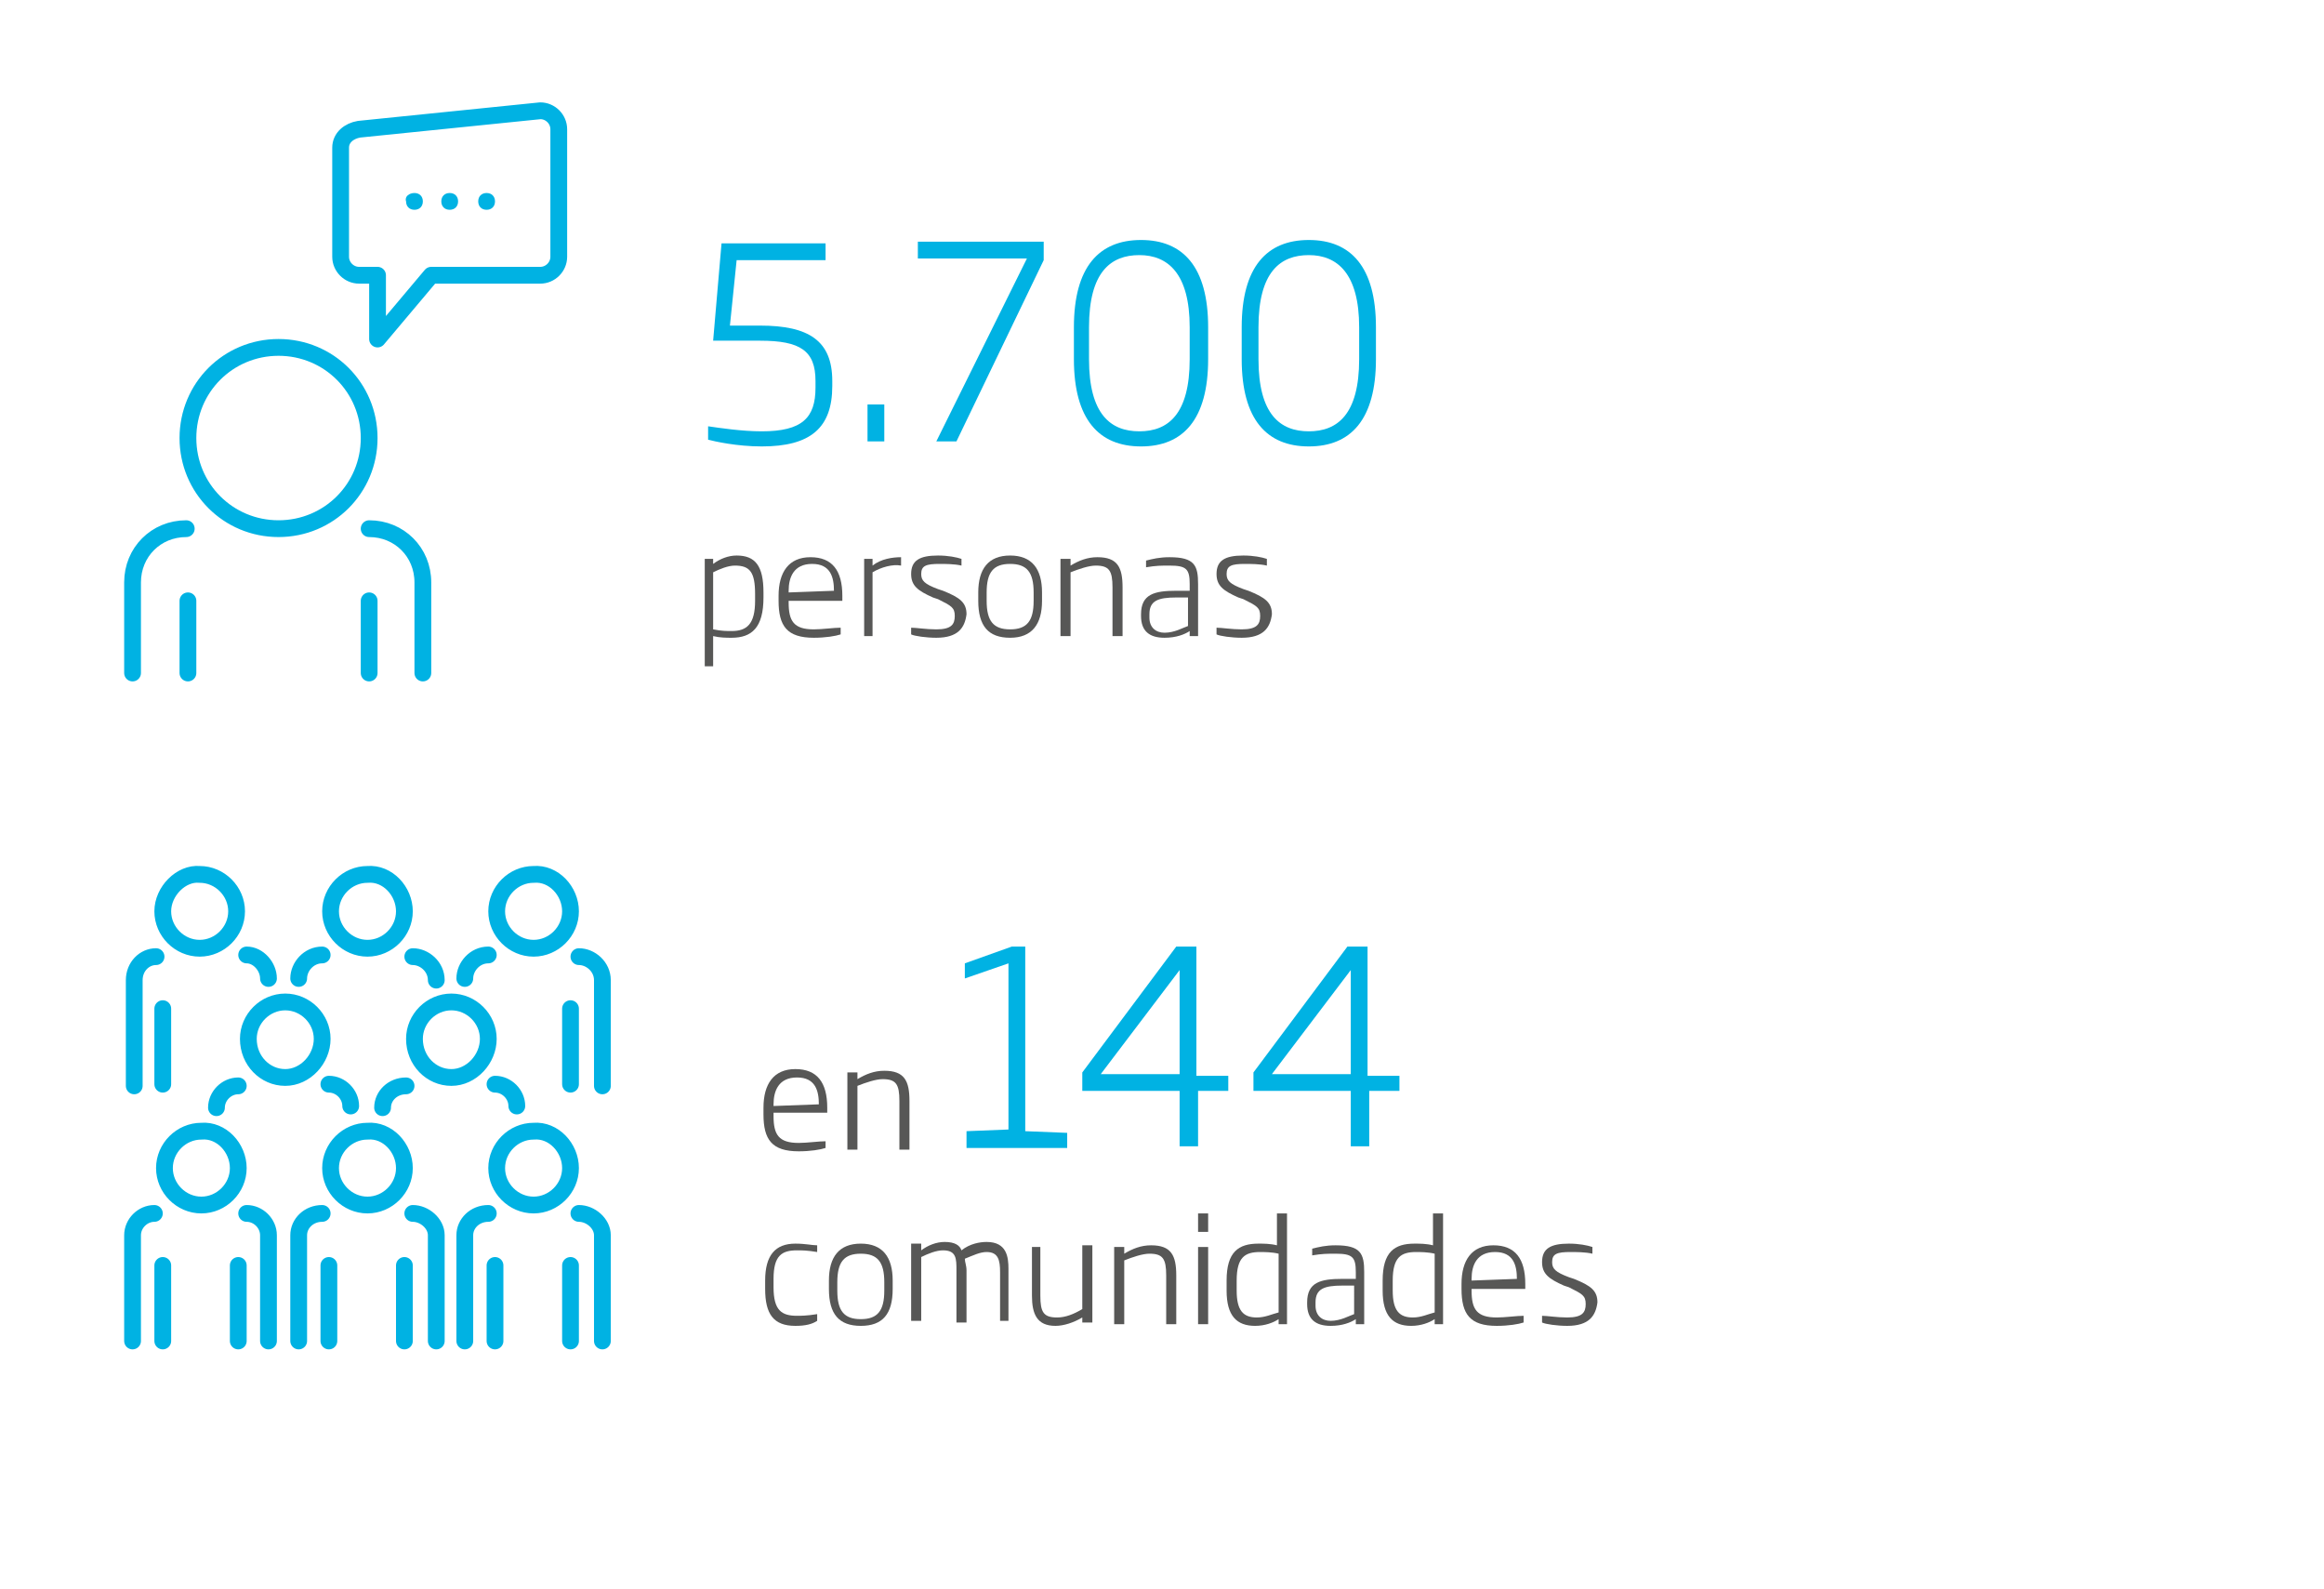 <?xml version="1.0" encoding="utf-8"?>
<!-- Generator: Adobe Illustrator 24.2.3, SVG Export Plug-In . SVG Version: 6.00 Build 0)  -->
<svg version="1.1" id="Capa_1" xmlns="http://www.w3.org/2000/svg" xmlns:xlink="http://www.w3.org/1999/xlink" x="0px" y="0px"
	 viewBox="0 0 138.5 94.7" style="enable-background:new 0 0 138.5 94.7;" xml:space="preserve">
<style type="text/css">
	.st0{clip-path:url(#SVGID_2_);fill:none;stroke:#00B2E3;stroke-linecap:round;stroke-linejoin:round;}
	.st1{clip-path:url(#SVGID_2_);fill:#00B2E3;}
	.st2{fill:#00B2E3;}
	.st3{fill:#575756;}
	.st4{clip-path:url(#SVGID_4_);fill:none;stroke:#00B2E3;stroke-linecap:round;}
</style>
<g>
	<defs>
		<rect id="SVGID_1_" x="7.4" y="6.1" width="124.3" height="80"/>
	</defs>
	<clipPath id="SVGID_2_">
		<use xlink:href="#SVGID_1_"  style="overflow:visible;"/>
	</clipPath>
	<path class="st0" d="M32.2,6.6L21.4,7.7c-0.6,0.1-1.1,0.5-1.1,1.1v6.5c0,0.6,0.5,1.1,1.1,1.1h1.1v3.8l3.2-3.8h6.5
		c0.6,0,1.1-0.5,1.1-1.1V7.7C33.3,7.1,32.8,6.6,32.2,6.6z"/>
	<path class="st1" d="M26.8,11.5c0.3,0,0.5,0.2,0.5,0.5c0,0.3-0.2,0.5-0.5,0.5c-0.3,0-0.5-0.2-0.5-0.5
		C26.3,11.7,26.5,11.5,26.8,11.5"/>
	<path class="st1" d="M24.7,11.5c0.3,0,0.5,0.2,0.5,0.5c0,0.3-0.2,0.5-0.5,0.5c-0.3,0-0.5-0.2-0.5-0.5
		C24.1,11.7,24.4,11.5,24.7,11.5"/>
	<path class="st1" d="M29,11.5c0.3,0,0.5,0.2,0.5,0.5c0,0.3-0.2,0.5-0.5,0.5c-0.3,0-0.5-0.2-0.5-0.5C28.5,11.7,28.7,11.5,29,11.5"/>
	<path class="st0" d="M11.2,40.1v-4.3 M22,40.1v-4.3 M7.9,40.1v-5.4c0-1.8,1.4-3.2,3.2-3.2 M22,31.5c1.8,0,3.2,1.4,3.2,3.2v5.4
		 M22,26.1c0,3-2.4,5.4-5.4,5.4c-3,0-5.4-2.4-5.4-5.4c0-3,2.4-5.4,5.4-5.4C19.6,20.7,22,23.1,22,26.1z"/>
</g>
<g>
	<path class="st2" d="M45.4,26.6c-1.5,0-2.8-0.3-3.2-0.4v-0.8c0.7,0.1,2,0.3,3.2,0.3c2.4,0,3.2-0.8,3.2-2.6v-0.4
		c0-1.8-0.9-2.4-3.3-2.4h-2.8l0.5-5.8h6.2v1h-5.3l-0.4,3.9h1.8c2.9,0,4.3,0.9,4.3,3.3V23C49.6,25.5,48.3,26.6,45.4,26.6z"/>
	<path class="st2" d="M51.7,26.3v-2.2h1v2.2H51.7z"/>
	<path class="st2" d="M57,26.3h-1.2l5.4-10.9h-6.5v-1h7.5v1.1L57,26.3z"/>
	<path class="st2" d="M68,26.6c-2.5,0-4-1.6-4-5.2v-1.9c0-3.6,1.5-5.2,4-5.2c2.5,0,4,1.6,4,5.2v1.9C72,25,70.5,26.6,68,26.6z
		 M70.9,19.5c0-3.2-1.3-4.3-3-4.3c-1.7,0-3,1-3,4.3v1.9c0,3.3,1.3,4.3,3,4.3c1.7,0,3-1,3-4.3V19.5z"/>
	<path class="st2" d="M78,26.6c-2.5,0-4-1.6-4-5.2v-1.9c0-3.6,1.5-5.2,4-5.2c2.5,0,4,1.6,4,5.2v1.9C82,25,80.5,26.6,78,26.6z
		 M81,19.5c0-3.2-1.3-4.3-3-4.3c-1.7,0-3,1-3,4.3v1.9c0,3.3,1.3,4.3,3,4.3c1.7,0,3-1,3-4.3V19.5z"/>
</g>
<g>
	<path class="st2" d="M57.6,68.3v-0.9l2.5-0.1v-9.9l-2.6,0.9v-0.9l2.8-1h0.8v11l2.5,0.1v0.9H57.6z"/>
	<path class="st2" d="M71.4,65v3.3h-1.1V65h-5.8v-1.1l5.6-7.5h1.2v7.7h1.9V65H71.4z M70.3,57.8l-4.7,6.2h4.7V57.8z"/>
	<path class="st2" d="M81.6,65v3.3h-1.1V65h-5.8v-1.1l5.6-7.5h1.2v7.7h1.9V65H81.6z M80.5,57.8l-4.7,6.2h4.7V57.8z"/>
</g>
<g>
	<path class="st3" d="M43.6,38c-0.3,0-0.7,0-1.1-0.1v1.8h-0.5v-6.4h0.5v0.3c0.4-0.3,0.9-0.5,1.4-0.5c1.1,0,1.6,0.6,1.6,2.2v0.3
		C45.5,37.4,44.8,38,43.6,38z M45,35.4c0-1.3-0.3-1.7-1.2-1.7c-0.4,0-0.9,0.2-1.3,0.4v3.4c0.5,0.1,0.8,0.1,1.1,0.1
		c0.9,0,1.4-0.4,1.4-1.8V35.4z"/>
	<path class="st3" d="M47,35.8v0.1c0,1.1,0.3,1.6,1.5,1.6c0.5,0,1.2-0.1,1.6-0.1v0.4c-0.3,0.1-0.9,0.2-1.6,0.2
		c-1.6,0-2.1-0.7-2.1-2.2v-0.3c0-1.4,0.6-2.3,1.9-2.3c1.3,0,1.9,0.8,1.9,2.3v0.3H47z M49.7,35.2c0-0.8-0.2-1.6-1.3-1.6
		c-1.1,0-1.4,0.8-1.4,1.6l0,0.1L49.7,35.2L49.7,35.2z"/>
	<path class="st3" d="M52,34.1v3.8h-0.5v-4.6H52v0.4c0.5-0.4,1.2-0.5,1.7-0.5v0.5C53.2,33.6,52.5,33.8,52,34.1z"/>
	<path class="st3" d="M55.8,38c-0.6,0-1.3-0.1-1.5-0.2v-0.4c0.3,0,0.9,0.1,1.5,0.1c0.9,0,1.1-0.3,1.1-0.8c0-0.5-0.2-0.6-1-1
		l-0.3-0.1c-0.9-0.4-1.3-0.7-1.3-1.4c0-0.8,0.5-1.1,1.6-1.1c0.6,0,1.1,0.1,1.4,0.2v0.4c-0.4-0.1-1-0.1-1.3-0.1
		c-0.8,0-1.1,0.1-1.1,0.6c0,0.4,0.2,0.6,1,0.9l0.3,0.1c1,0.4,1.4,0.7,1.4,1.4C57.5,37.4,57.1,38,55.8,38z"/>
	<path class="st3" d="M60.2,38c-1.3,0-1.9-0.7-1.9-2.2v-0.5c0-1.4,0.6-2.2,1.9-2.2c1.3,0,1.9,0.8,1.9,2.2v0.5
		C62.1,37.2,61.5,38,60.2,38z M61.6,35.3c0-1.2-0.4-1.7-1.4-1.7c-1,0-1.4,0.5-1.4,1.7v0.5c0,1.2,0.4,1.7,1.4,1.7
		c1,0,1.4-0.5,1.4-1.7V35.3z"/>
	<path class="st3" d="M66.3,37.9v-2.9c0-1-0.2-1.3-1-1.3c-0.4,0-1,0.2-1.5,0.4v3.8h-0.6v-4.6h0.6v0.4c0.5-0.3,1-0.5,1.6-0.5
		c1.2,0,1.5,0.6,1.5,1.8v2.9H66.3z"/>
	<path class="st3" d="M70.9,37.9v-0.3c-0.3,0.2-0.8,0.4-1.5,0.4c-0.9,0-1.4-0.4-1.4-1.3v-0.1c0-1.2,0.8-1.4,2.1-1.4h0.8v-0.4
		c0-0.9-0.2-1.1-1.2-1.1c-0.5,0-0.8,0-1.4,0.1v-0.4c0.4-0.1,0.8-0.2,1.4-0.2c1.5,0,1.7,0.5,1.7,1.6v3.1H70.9z M70.9,35.6h-0.8
		c-1.1,0-1.6,0.2-1.6,1v0.2c0,0.6,0.4,0.9,0.9,0.9c0.6,0,1.1-0.3,1.4-0.4V35.6z"/>
	<path class="st3" d="M74,38c-0.6,0-1.3-0.1-1.5-0.2v-0.4c0.3,0,0.9,0.1,1.5,0.1c0.9,0,1.1-0.3,1.1-0.8c0-0.5-0.2-0.6-1-1l-0.3-0.1
		c-0.9-0.4-1.3-0.7-1.3-1.4c0-0.8,0.5-1.1,1.6-1.1c0.6,0,1.1,0.1,1.4,0.2v0.4c-0.4-0.1-1-0.1-1.3-0.1c-0.8,0-1.1,0.1-1.1,0.6
		c0,0.4,0.2,0.6,1,0.9l0.3,0.1c1,0.4,1.4,0.7,1.4,1.4C75.7,37.4,75.3,38,74,38z"/>
</g>
<g>
	<path class="st3" d="M47.4,79c-1.3,0-1.8-0.7-1.8-2.2v-0.5c0-1.5,0.6-2.2,1.8-2.2c0.6,0,1,0.1,1.3,0.1v0.4
		c-0.6-0.1-0.9-0.1-1.2-0.1c-0.9,0-1.4,0.3-1.4,1.7v0.5c0,1.4,0.5,1.7,1.4,1.7c0.2,0,0.6,0,1.2-0.1v0.4C48.4,78.9,48,79,47.4,79z"/>
	<path class="st3" d="M51.3,79c-1.3,0-1.9-0.7-1.9-2.2v-0.5c0-1.4,0.6-2.2,1.9-2.2c1.3,0,1.9,0.8,1.9,2.2v0.5
		C53.2,78.3,52.6,79,51.3,79z M52.7,76.4c0-1.2-0.4-1.7-1.4-1.7c-1,0-1.4,0.5-1.4,1.7v0.5c0,1.2,0.4,1.7,1.4,1.7
		c1,0,1.4-0.5,1.4-1.7V76.4z"/>
	<path class="st3" d="M59.6,78.9v-3.1c0-0.7-0.1-1.2-0.8-1.2c-0.4,0-0.8,0.2-1.3,0.4c0,0.2,0.1,0.4,0.1,0.7v3.1H57v-3.1
		c0-0.7,0-1.2-0.8-1.2c-0.4,0-0.9,0.2-1.3,0.4v3.8h-0.6v-4.6h0.6v0.4c0.4-0.3,0.9-0.5,1.4-0.5c0.6,0,0.9,0.2,1,0.5
		c0.5-0.4,1.1-0.5,1.5-0.5c1.2,0,1.3,0.9,1.3,1.6v3.1H59.6z"/>
	<path class="st3" d="M64.5,78.9v-0.4C64,78.8,63.4,79,62.9,79c-1.1,0-1.4-0.7-1.4-1.8v-2.9H62v2.9c0,1,0.2,1.3,1,1.3
		c0.5,0,1-0.2,1.5-0.5v-3.8h0.6v4.6H64.5z"/>
	<path class="st3" d="M69.5,78.9V76c0-1-0.2-1.3-1-1.3c-0.4,0-1,0.2-1.5,0.4v3.8h-0.6v-4.6H67v0.4c0.5-0.3,1-0.5,1.6-0.5
		c1.2,0,1.5,0.6,1.5,1.8v2.9H69.5z"/>
	<path class="st3" d="M71.4,73.4v-1.1H72v1.1H71.4z M71.4,78.9v-4.6H72v4.6H71.4z"/>
	<path class="st3" d="M76.2,78.9v-0.3c-0.3,0.2-0.8,0.4-1.4,0.4c-1.1,0-1.7-0.6-1.7-2.1v-0.6c0-1.7,0.7-2.2,1.9-2.2
		c0.3,0,0.7,0,1.1,0.1v-1.9h0.6v6.6H76.2z M76.2,74.7c-0.4-0.1-0.9-0.1-1.1-0.1c-0.9,0-1.4,0.3-1.4,1.7v0.6c0,1.2,0.4,1.6,1.2,1.6
		c0.5,0,0.9-0.2,1.3-0.3V74.7z"/>
	<path class="st3" d="M80.8,78.9v-0.3c-0.3,0.2-0.8,0.4-1.5,0.4c-0.9,0-1.4-0.4-1.4-1.3v-0.1c0-1.2,0.8-1.4,2.1-1.4h0.8v-0.4
		c0-0.9-0.2-1.1-1.2-1.1c-0.5,0-0.8,0-1.4,0.1v-0.4c0.4-0.1,0.8-0.2,1.4-0.2c1.5,0,1.7,0.5,1.7,1.6v3.1H80.8z M80.8,76.6H80
		c-1.1,0-1.6,0.2-1.6,1v0.2c0,0.6,0.4,0.9,0.9,0.9c0.6,0,1.1-0.3,1.4-0.4V76.6z"/>
	<path class="st3" d="M85.5,78.9v-0.3c-0.3,0.2-0.8,0.4-1.4,0.4c-1.1,0-1.7-0.6-1.7-2.1v-0.6c0-1.7,0.7-2.2,1.9-2.2
		c0.3,0,0.7,0,1.1,0.1v-1.9H86v6.6H85.5z M85.5,74.7c-0.4-0.1-0.9-0.1-1.1-0.1c-0.9,0-1.4,0.3-1.4,1.7v0.6c0,1.2,0.4,1.6,1.2,1.6
		c0.5,0,0.9-0.2,1.3-0.3V74.7z"/>
	<path class="st3" d="M87.7,76.8v0.1c0,1.1,0.3,1.6,1.5,1.6c0.5,0,1.2-0.1,1.6-0.1v0.4c-0.3,0.1-0.9,0.2-1.6,0.2
		c-1.6,0-2.1-0.7-2.1-2.2v-0.3c0-1.4,0.6-2.3,1.9-2.3c1.3,0,1.9,0.8,1.9,2.3v0.3H87.7z M90.4,76.2c0-0.8-0.2-1.6-1.3-1.6
		c-1.1,0-1.4,0.8-1.4,1.6l0,0.1L90.4,76.2L90.4,76.2z"/>
	<path class="st3" d="M93.4,79c-0.6,0-1.3-0.1-1.5-0.2v-0.4c0.3,0,0.9,0.1,1.5,0.1c0.9,0,1.1-0.3,1.1-0.8c0-0.5-0.2-0.6-1-1
		l-0.3-0.1c-0.9-0.4-1.3-0.7-1.3-1.4c0-0.8,0.5-1.1,1.6-1.1c0.6,0,1.1,0.1,1.4,0.2v0.4c-0.4-0.1-1-0.1-1.3-0.1
		c-0.8,0-1.1,0.1-1.1,0.6c0,0.4,0.2,0.6,1,0.9l0.3,0.1c1,0.4,1.4,0.7,1.4,1.4C95.1,78.4,94.7,79,93.4,79z"/>
</g>
<g>
	<path class="st3" d="M46.1,66.4v0.1c0,1.1,0.3,1.6,1.5,1.6c0.5,0,1.2-0.1,1.6-0.1v0.4c-0.3,0.1-0.9,0.2-1.6,0.2
		c-1.6,0-2.1-0.7-2.1-2.2V66c0-1.4,0.6-2.3,1.9-2.3c1.3,0,1.9,0.8,1.9,2.3v0.3H46.1z M48.8,65.8c0-0.8-0.2-1.6-1.3-1.6
		c-1.1,0-1.4,0.8-1.4,1.6l0,0.1L48.8,65.8L48.8,65.8z"/>
	<path class="st3" d="M53.6,68.5v-2.9c0-1-0.2-1.3-1-1.3c-0.4,0-1,0.2-1.5,0.4v3.8h-0.6v-4.6h0.6v0.4c0.5-0.3,1-0.5,1.6-0.5
		c1.2,0,1.5,0.6,1.5,1.8v2.9H53.6z"/>
</g>
<g>
	<defs>
		<rect id="SVGID_3_" x="7.4" y="6.1" width="124.3" height="80"/>
	</defs>
	<clipPath id="SVGID_4_">
		<use xlink:href="#SVGID_3_"  style="overflow:visible;"/>
	</clipPath>
	<path class="st4" d="M9.7,54.3c0,1.2,1,2.2,2.2,2.2c1.2,0,2.2-1,2.2-2.2c0-1.2-1-2.2-2.2-2.2C10.8,52,9.7,53.1,9.7,54.3z M9.7,60.1
		v4.5 M16,58.3c0-0.7-0.6-1.4-1.3-1.4 M9.3,57c-0.7,0-1.3,0.6-1.3,1.4v6.3 M34,54.3c0,1.2-1,2.2-2.2,2.2c-1.2,0-2.2-1-2.2-2.2
		c0-1.2,1-2.2,2.2-2.2C33,52,34,53.1,34,54.3z M34,60.1v4.5 M27.7,58.3c0-0.7,0.6-1.4,1.4-1.4 M34.5,57c0.7,0,1.4,0.6,1.4,1.4v6.3
		 M34,69.6c0,1.2-1,2.2-2.2,2.2c-1.2,0-2.2-1-2.2-2.2c0-1.2,1-2.2,2.2-2.2C33,67.3,34,68.4,34,69.6z M29.5,79.9v-4.5 M34,75.4v4.5
		 M27.7,79.9v-6.3c0-0.7,0.6-1.3,1.4-1.3 M34.5,72.3c0.7,0,1.4,0.6,1.4,1.3v6.3 M24.1,69.6c0,1.2-1,2.2-2.2,2.2
		c-1.2,0-2.2-1-2.2-2.2c0-1.2,1-2.2,2.2-2.2C23.1,67.3,24.1,68.4,24.1,69.6z M19.6,79.9v-4.5 M24.1,75.4v4.5 M17.8,79.9v-6.3
		c0-0.7,0.6-1.3,1.4-1.3 M24.6,72.3c0.7,0,1.4,0.6,1.4,1.3v6.3 M24.1,54.3c0,1.2-1,2.2-2.2,2.2c-1.2,0-2.2-1-2.2-2.2
		c0-1.2,1-2.2,2.2-2.2C23.1,52,24.1,53.1,24.1,54.3z M17.8,58.3c0-0.7,0.6-1.4,1.4-1.4 M24.6,57c0.7,0,1.4,0.6,1.4,1.4 M29.1,61.9
		c0,1.2-1,2.3-2.2,2.3c-1.2,0-2.2-1-2.2-2.3c0-1.2,1-2.2,2.2-2.2C28.1,59.7,29.1,60.7,29.1,61.9z M22.8,66c0-0.7,0.6-1.3,1.4-1.3
		 M29.5,64.6c0.7,0,1.3,0.6,1.3,1.3 M19.2,61.9c0,1.2-1,2.3-2.2,2.3c-1.2,0-2.2-1-2.2-2.3c0-1.2,1-2.2,2.2-2.2
		C18.2,59.7,19.2,60.7,19.2,61.9z M12.9,66c0-0.7,0.6-1.3,1.3-1.3 M19.6,64.6c0.7,0,1.3,0.6,1.3,1.3 M14.2,69.6c0,1.2-1,2.2-2.2,2.2
		c-1.2,0-2.2-1-2.2-2.2c0-1.2,1-2.2,2.2-2.2C13.2,67.3,14.2,68.4,14.2,69.6z M9.7,79.9v-4.5 M14.2,75.4v4.5 M7.9,79.9v-6.3
		c0-0.7,0.6-1.3,1.3-1.3 M14.7,72.3c0.7,0,1.3,0.6,1.3,1.3v6.3"/>
</g>
</svg>
